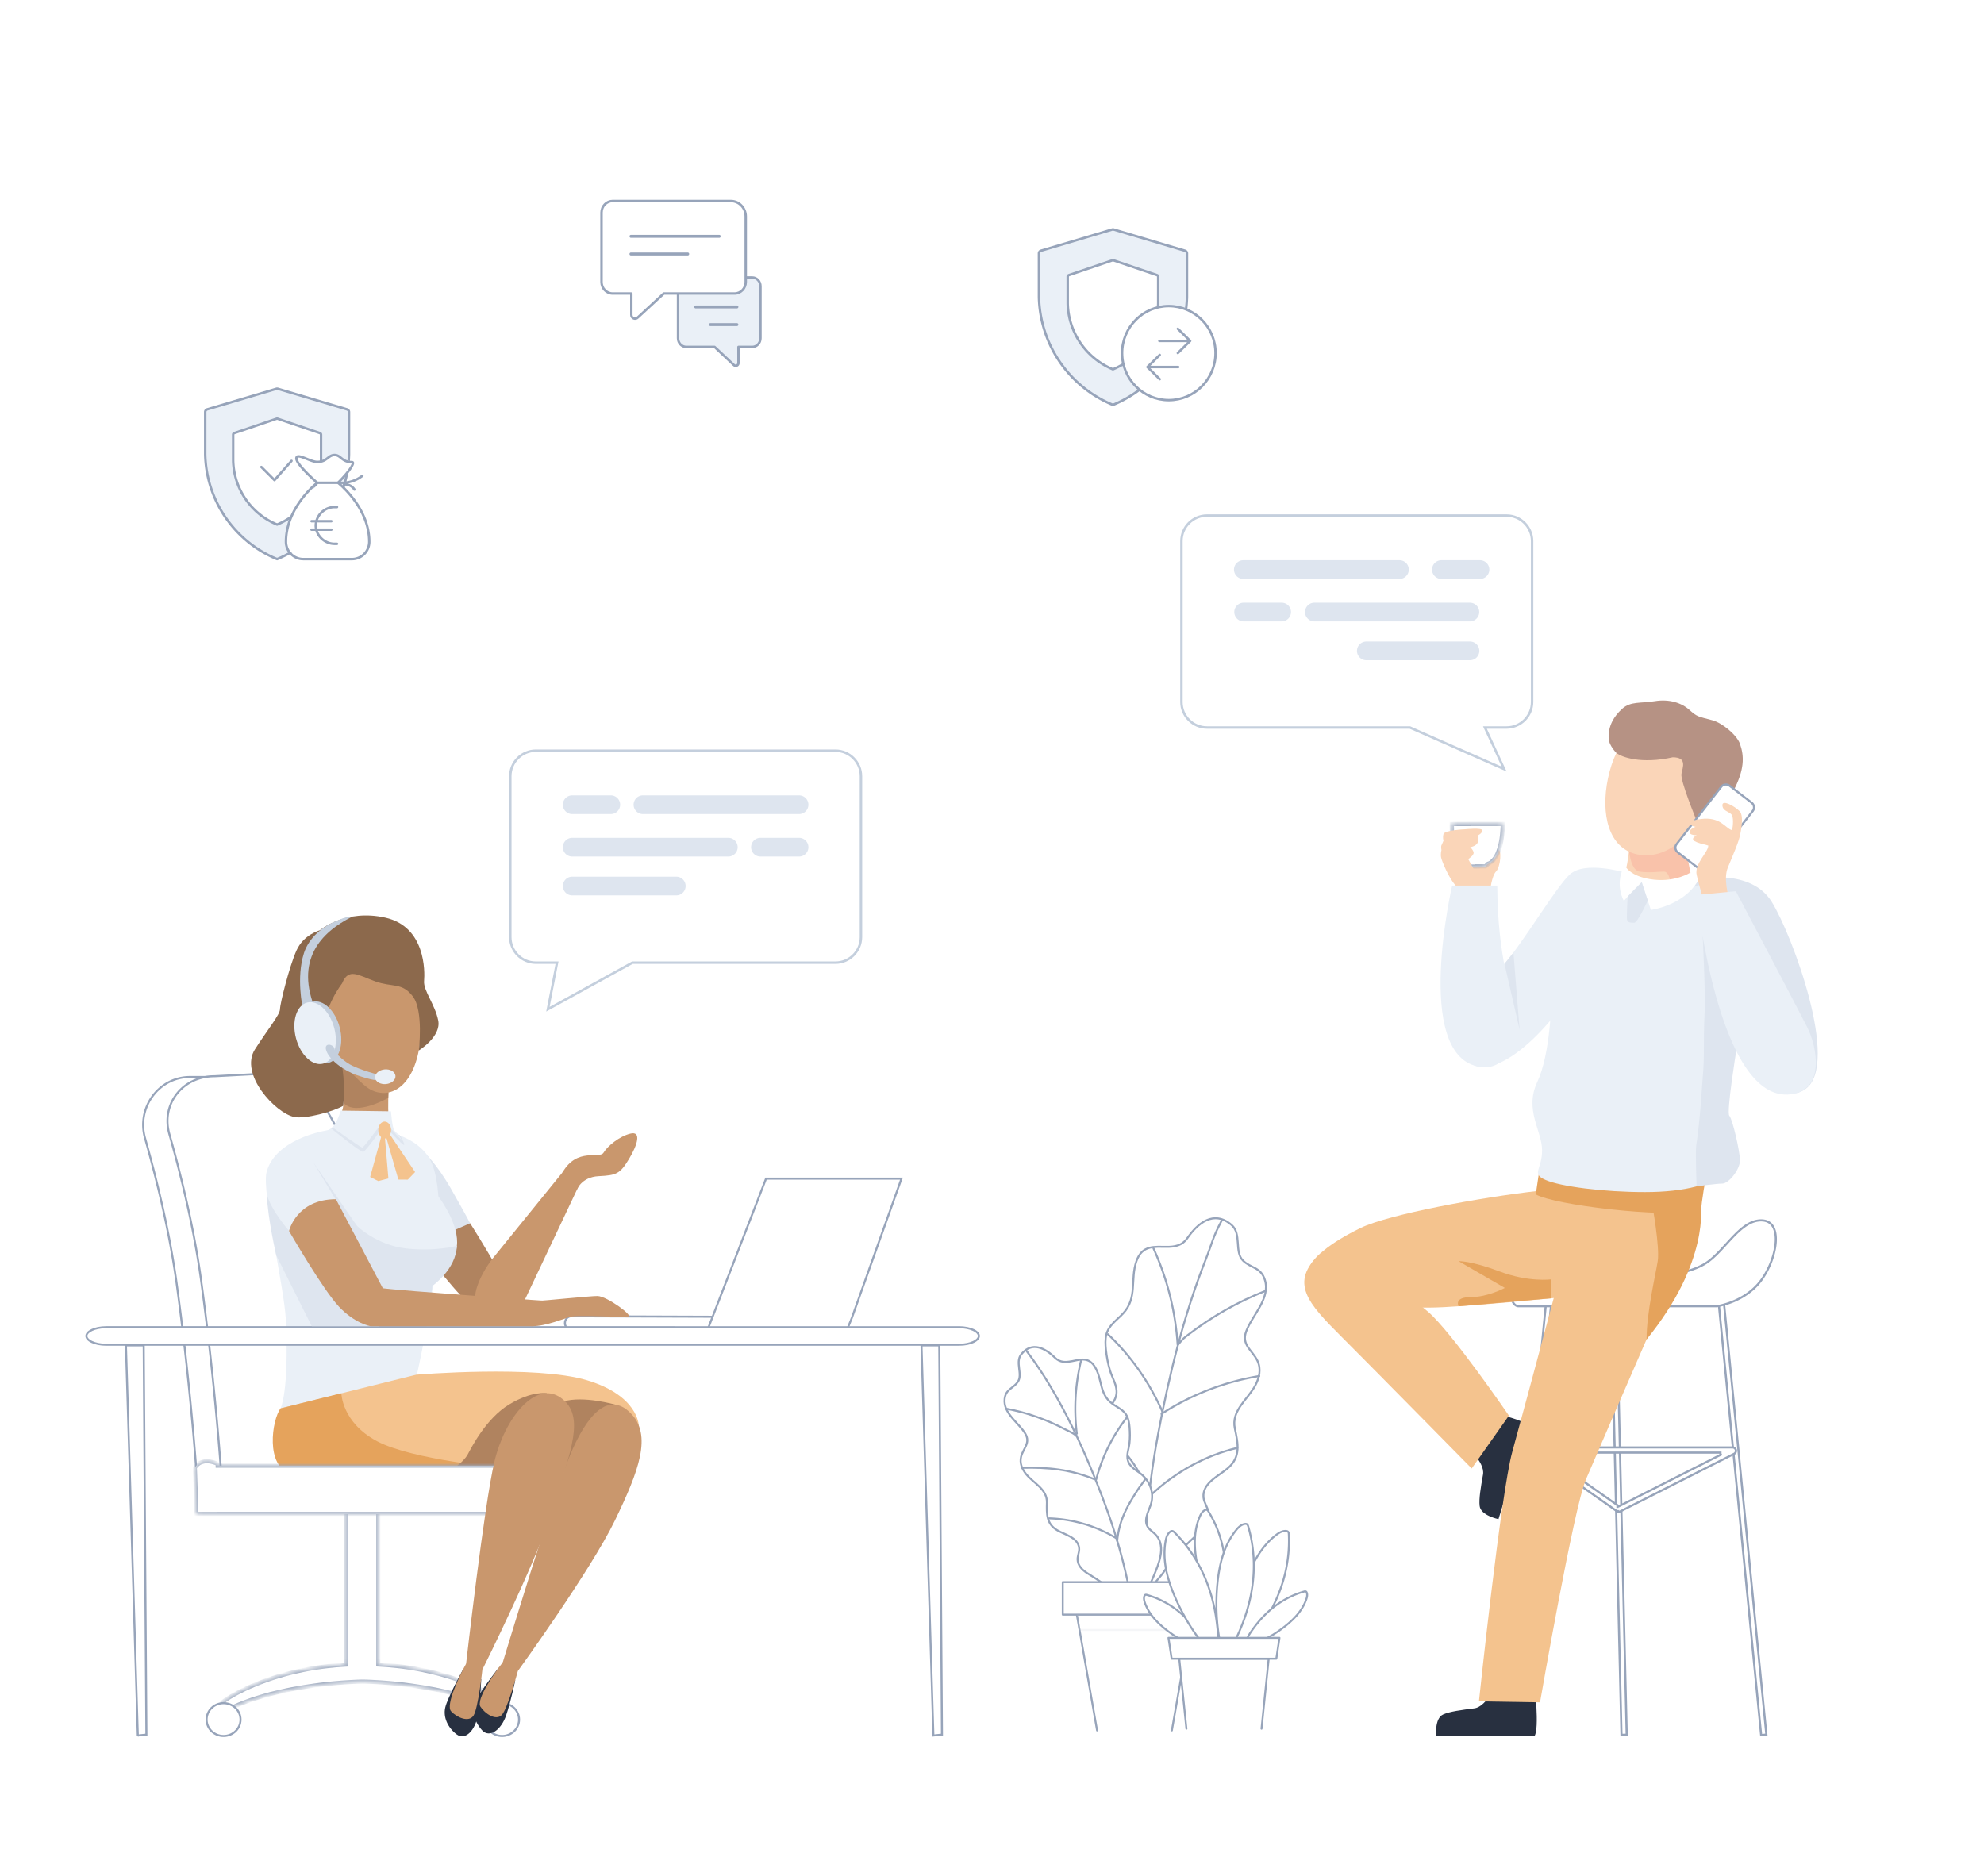 <svg xmlns="http://www.w3.org/2000/svg" fill="none" viewBox="0 0 405 383"><rect width="314" height="231" fill="#fff" rx="8" transform="matrix(-1 0 0 1 353 78)"/><path fill="#fff" d="M358 333H30v5h328z"/><g clip-path="url(#insurer-d__a)"><path fill="#B0835F" d="m92.731 247.727 3.239 1.99s13.108 20.489 9.755 20.794c-7.33.668-13.66-8.527-15.21-10.078-1.552-1.55 0-6.902 0-8.063 0-1.162 2.215-4.644 2.215-4.644l.001.001Z"/><path fill="#fff" stroke="#97A4BA" stroke-width=".414" d="M77.632 301.403H40.167l-.001-.023-.045-.629c-.04-.553-.1-1.366-.181-2.406a642.15 642.15 0 0 0-.746-8.717c-.672-7.29-1.704-17.194-3.14-27.65l-.182.026.183-.026c-1.472-10.718-4.168-21.58-6.447-29.622-1.773-6.261 2.824-12.496 9.184-12.496h12.825c3.03 0 5.882 1.466 7.684 3.959 3.407 4.713 8.571 13.657 11.267 27.264 2.128 10.737 3.9 23.373 5.14 33.327a790.378 790.378 0 0 1 1.817 15.929l.097.96.01.104Z"/><path fill="#fff" stroke="#97A4BA" stroke-width=".414" d="M43.759 219.706h.01l12.82-.674c3.029.001 5.878 1.466 7.68 3.958 3.406 4.715 8.57 13.658 11.266 27.265 2.128 10.737 3.9 23.373 5.14 33.327a790.378 790.378 0 0 1 1.817 15.93l.097.959.01.104H45.135l-.002-.023-.045-.629c-.04-.553-.1-1.365-.181-2.406a629.2 629.2 0 0 0-.746-8.717c-.672-7.29-1.704-17.194-3.139-27.649l-.187.025.187-.025c-1.472-10.719-4.168-21.581-6.447-29.623-1.77-6.244 2.808-11.822 9.184-11.822Z"/><path fill="#DEE5EF" d="M86.57 235.26s2.505 2.171 5.516 7.456c3.002 5.27 3.884 7.001 3.884 7.001l-7.013 3.074-2.387-17.531Z"/><path fill="#C9976D" d="M65.156 208.292c2.296 8.813 8.955 16.137 14.434 14.662 5.479-1.474 7.704-11.188 5.409-20.002-2.295-8.814-8.24-13.39-13.718-11.916-5.48 1.476-8.419 8.442-6.125 17.256Z"/><path fill="#EAF0F7" d="M57.274 287.51s1.78-3.408 1.07-18.154c-.307-6.388-4.884-26.024-3.954-29.948 2.484-10.484 26.934-12.584 33.053-3.266 6.118 9.318-2.784 46.447-2.784 46.447l-27.385 4.92v.001Z"/><path fill="#C9976D" d="M79.32 222.196s-.171 4.284 0 5.454c.612 4.147 2.134 4.093 2.134 4.093s4.462 7.912-2.542 6.322c-7.005-1.591-10.869-7.498-10.869-7.498s1.896-3.184 2.02-4.83c.2-2.625-.033-7.954-.033-7.954l9.29 4.413Z"/><path fill="#B0835F" d="M79.284 223.027s-2.042.531-4.15-.907c-2.11-1.44-5.866-5.867-5.866-5.867l-.221.601s1.294 1.896 1.081 8.262c2.41 2.879 9.119-.987 9.119-.987l.036-1.104.001.002Z"/><path fill="#fff" stroke="#97A4BA" stroke-width=".414" d="m145.086 271.599-.208-.001v.002l-28.281-.098c-.69-.003-1.277-.617-1.276-1.405 0-.788.588-1.397 1.279-1.394l28.49.097c.69.003 1.275.616 1.276 1.404-.002.789-.59 1.396-1.28 1.395Z"/><path fill="#fff" stroke="#97A4BA" stroke-width=".414" d="m144.451 271.429 11.921-30.821h27.647l-10.11 28.371-1.147 2.834-28.311-.384Z"/><path fill="#fff" stroke="#97A4BA" stroke-width=".414" d="M195.78 274.516H21.676c-1.15 0-2.18-.219-2.916-.565-.752-.354-1.125-.801-1.125-1.225 0-.424.373-.871 1.125-1.225.735-.346 1.766-.565 2.916-.565H195.78c1.15 0 2.181.219 2.916.565.752.354 1.125.801 1.125 1.225 0 .424-.373.871-1.125 1.225-.735.346-1.766.565-2.916.565ZM28.133 354.287l-2.428-79.645h3.63l.549 79.462-1.752.183Zm162.402 0-2.428-79.645h3.63l.549 79.462-1.751.183Z"/><path fill="#DEE5EF" d="M59.096 251.376s-3.925-4.407-4.661-7.754c.245 5.34 1.957 12.653 1.957 12.653l7.24 14.454h13.657l-18.194-19.353Zm9.38-6.569-4.584-7.642s14.855 21.984 16.704 23.568c1.85 1.582 7.674 1.765 7.674 1.765l-.251 1.764-9.973-1.365-9.57-18.089v-.001Z"/><path fill="#C9976D" d="m68.572 244.807 9.57 18.163c3.603.529 32.495 2.547 32.495 2.547l-1.883 5.212h-33.15s-3.168-.542-6.423-3.994c-3.253-3.45-10.182-15.44-10.182-15.44s1.507-6.488 9.572-6.488h.001Z"/><path fill="#C9976D" d="M109.229 268.813s-.259-3.25.693-3.25c.756 0 10.784-1.024 12.058-.994 1.945.045 7.399 4.078 6.27 4.214-1.13.135-10.475-.317-11.696 0s-5.124 1.946-7.799 1.946c-2.675 0 .474-1.916.474-1.916Z"/><path fill="#fff" stroke="#97A4BA" stroke-width=".414" d="M99.028 351.036c0-1.844 1.545-3.349 3.465-3.349s3.464 1.506 3.464 3.349c0 1.844-1.545 3.348-3.464 3.348s-3.465-1.504-3.465-3.348Z"/><mask id="insurer-d__b" fill="#fff"><path fill-rule="evenodd" d="M74.064 343.278s16.588.151 27.754 5.818c1.873 0 1.685-1.255 0-2.264v-.001s-9.01-6.259-24.604-7.029v-31.144h-6.647v31.162c-15.38.845-24.256 7.011-24.256 7.011v.001c-1.685 1.009-1.873 2.264 0 2.264 11.167-5.667 27.753-5.818 27.753-5.818Z" clip-rule="evenodd"/></mask><path fill="#fff" fill-rule="evenodd" d="M74.064 343.278s16.588.151 27.754 5.818c1.873 0 1.685-1.255 0-2.264v-.001s-9.01-6.259-24.604-7.029v-31.144h-6.647v31.162c-15.38.845-24.256 7.011-24.256 7.011v.001c-1.685 1.009-1.873 2.264 0 2.264 11.167-5.667 27.753-5.818 27.753-5.818Z" clip-rule="evenodd"/><path fill="#97A4BA" d="m101.818 349.096-.188.369.089.045h.099v-.414Zm-27.754-5.818.004-.414h-.004v.414Zm27.754 3.554h-.414v.234l.201.121.213-.355Zm0-.001h.414v-.217l-.178-.123-.236.34Zm-24.604-7.029h-.413v.394l.393.02.02-.414Zm0-31.144h.414v-.414h-.414v.414Zm-6.647 0v-.414h-.414v.414h.414Zm0 31.162.023.414.391-.022v-.392h-.414Zm-24.256 7.011-.236-.34-.178.123v.217h.414Zm0 .001.213.355.201-.121v-.234h-.414Zm0 2.264v.414h.1l.088-.045-.188-.369Zm55.694-.369c-5.645-2.865-12.637-4.327-18.196-5.075a94.67 94.67 0 0 0-6.954-.675 72.486 72.486 0 0 0-2.043-.095c-.24-.008-.424-.012-.55-.015l-.144-.002-.037-.001h-.012l-.005.414-.003.414h.045l.14.003a74.588 74.588 0 0 1 2.561.108c1.72.102 4.133.298 6.892.669 5.527.744 12.41 2.191 17.931 4.993l.375-.738Zm-.4-1.54c.394.236.685.477.875.696.196.225.254.391.259.481.003.054-.007.104-.109.166-.127.078-.379.152-.812.152v.828c.503 0 .93-.083 1.242-.272.337-.205.526-.531.506-.918-.019-.35-.206-.687-.461-.98-.261-.301-.626-.595-1.075-.864l-.425.711Zm-.201-.356v.001h.828v-.001h-.828Zm-24.21-6.615c7.745.382 13.851 2.127 18.017 3.774a41.77 41.77 0 0 1 4.756 2.213c.537.296.943.539 1.214.708.135.085.237.15.304.195l.074.049.018.012.004.003.001.001.236-.34c.236-.34.236-.341.235-.341l-.002-.001-.006-.004a3.001 3.001 0 0 0-.104-.071c-.073-.047-.18-.117-.322-.205a26.14 26.14 0 0 0-1.253-.731 42.81 42.81 0 0 0-4.85-2.258c-4.238-1.675-10.433-3.444-18.281-3.831l-.041.827Zm-.394-31.558v31.144h.828v-31.144H76.8Zm-6.233.414h6.647v-.828h-6.647v.828Zm.414 30.748v-31.162h-.828v31.162h.828Zm-24.67 7.011.236.34.001-.001.004-.003.017-.011c.016-.011.04-.028.074-.049a12.1 12.1 0 0 1 .299-.192c.267-.166.667-.407 1.196-.699a41.672 41.672 0 0 1 4.687-2.189c4.106-1.633 10.126-3.374 17.765-3.793l-.045-.827c-7.741.425-13.85 2.19-18.026 3.851a42.532 42.532 0 0 0-4.78 2.233c-.543.3-.957.548-1.235.722a12.304 12.304 0 0 0-.42.272l-.006.004-.002.001.235.341Zm.414.001v-.001h-.828v.001h.828Zm-.414 1.85c-.433 0-.685-.074-.812-.152-.102-.062-.112-.112-.11-.166.006-.09.064-.256.26-.481.19-.219.48-.46.875-.696l-.425-.711c-.449.269-.814.563-1.075.864-.255.293-.442.63-.46.98-.022.387.168.713.505.918.312.189.739.272 1.242.272v-.828Zm27.753-5.818c-.014 0-4.18.038-9.744.788-5.558.748-12.55 2.21-18.196 5.075l.375.738c5.521-2.802 12.405-4.249 17.932-4.993 5.52-.743 9.648-.78 9.633-.78v-.828Z" mask="url(#insurer-d__b)"/><path fill="#fff" stroke="#97A4BA" stroke-width=".414" d="M45.637 347.687c1.919 0 3.463 1.505 3.463 3.349 0 1.844-1.544 3.348-3.463 3.348-1.92 0-3.465-1.504-3.465-3.348 0-1.843 1.545-3.349 3.465-3.349Z"/><path fill="#EAF0F7" d="M89.33 244.026s4.037 5.142 3.985 9.603c-.052 4.461-5.045 8.868-5.045 8.868l-4.35-11.124 5.41-7.347Z"/><path fill="#DEE5EF" d="M93.267 254.321s-4.398 1.232-10.425.533c-6.026-.7-9.976-4.603-9.976-4.603l6.47 11.181s-.175 1.047 2.169 1.066c2.344.019 6.764 0 6.764 0s4.828-3.356 4.998-8.176v-.001Z"/><path fill="#F4C38E" d="M130.389 290.985s-.074-6.076-10.571-9.224c-10.496-3.149-34.833-1.131-34.833-1.131l-27.71 6.881 11.634 8 21.37 4.161 6.66-.692 6.085.433 17.424-1.173 9.941-7.255Z"/><path fill="#B0835F" d="M125.592 286.743s-6.558-1.887-10.653-.626c-4.095 1.259.628 14.747.628 14.747l10.025-14.121Z"/><path fill="#C9976D" d="M105.716 341.125s14.883-20.56 19.788-30.696c4.906-10.138 7.713-17.491 3.184-21.993-4.53-4.501-8.892.352-12.354 8.692-3.463 8.338-13.707 42.236-13.707 42.236l3.089 1.76v.001Z"/><path fill="#283040" d="M101.794 340.455s-3.985 5.06-4.772 6.982c-.787 1.923-.101 4.191 1.411 5.805 1.512 1.613 3.879-.104 4.889-3.068 1.011-2.964 1.855-7.172 1.855-7.172l-3.383-2.547Z"/><path fill="#C9976D" d="M105.715 341.125s-2.077 7.629-3.257 8.936c-1.179 1.306-3.453-.21-4.39-1.664-.935-1.454 2.966-7.04 4.558-9.034 1.594-1.993 3.089 1.761 3.089 1.761v.001Z"/><path fill="#E5A35C" d="M69.682 284.43s.087 5.996 7.338 9.807c7.25 3.812 25.676 5.436 25.676 5.436H77.214s-12.598 2.544-17.842 1.146c-5.245-1.397-3.882-10.98-2.097-13.308 2.586-.669 12.408-3.081 12.408-3.081h-.001Z"/><path fill="#B0835F" d="M111.629 284.412s-2.99-.555-7.713 2.307-7.715 8.844-8.45 10.209c-.735 1.365-2.735 2.744-2.735 2.744h9.348l9.55-15.26Z"/><mask id="insurer-d__c" fill="#fff"><path fill-rule="evenodd" d="m40.105 309.061-.326-9.47c1.575-2.368 4.642-.757 4.642-.757l.011.361h61.786c1.255 0 2.273.82 2.273 1.83v6.206c0 1.009-1.018 1.83-2.273 1.83v-.002H44.746v.002h-4.641Z" clip-rule="evenodd"/></mask><path fill="#fff" fill-rule="evenodd" d="m40.105 309.061-.326-9.47c1.575-2.368 4.642-.757 4.642-.757l.011.361h61.786c1.255 0 2.273.82 2.273 1.83v6.206c0 1.009-1.018 1.83-2.273 1.83v-.002H44.746v.002h-4.641Z" clip-rule="evenodd"/><path fill="#97A4BA" d="m39.78 299.591-.345-.229-.074.11.005.133.413-.014Zm.325 9.47-.414.014.014.399h.4v-.413Zm4.316-10.227.413-.014-.007-.241-.214-.112-.192.367Zm.011.361-.413.014.012.4h.401v-.414Zm61.786 9.866h-.414v.414h.414v-.414Zm0-.002h.414v-.414h-.414v.414Zm-61.472 0v-.414h-.427l.014.428.413-.014Zm0 .002v.413h.428l-.014-.427-.414.014Zm-5.38-9.456.325 9.47.828-.029-.326-9.469-.827.028Zm5.055-.771.192-.367-.002-.001-.002-.001-.01-.005-.03-.016-.112-.052a5.79 5.79 0 0 0-1.72-.479c-1.054-.117-2.399.089-3.302 1.449l.689.458c.67-1.009 1.647-1.181 2.52-1.084.44.048.84.165 1.13.272a4.836 4.836 0 0 1 .43.18l.02.01.004.002.193-.366Zm.425.348-.012-.362-.827.027.012.362.827-.027Zm-.414.427h61.786v-.828H44.432v.828Zm61.786 0c1.114 0 1.859.714 1.859 1.416h.828c0-1.318-1.292-2.244-2.687-2.244v.828Zm1.859 1.416v6.206h.828v-6.206h-.828Zm0 6.206c0 .701-.745 1.416-1.859 1.416v.828c1.395 0 2.687-.927 2.687-2.244h-.828Zm-1.445 1.83v-.002h-.828v.002h.828Zm-.414-.416H44.746v.828h61.472v-.828Zm-61.058.402v-.001l-.827.027v.001l.827-.027Zm-5.055.427h4.641v-.827h-4.641v.827Z" mask="url(#insurer-d__c)"/><path fill="#283040" d="M94.499 340.852s-3.135 5.679-3.608 7.712c-.474 2.032.561 4.15 2.306 5.48 1.746 1.331 3.81-.771 4.34-3.87.529-3.099.7-7.396.7-7.396l-3.738-1.927v.001Z"/><path fill="#C9976D" d="M98.47 340.834s-.846 7.884-1.804 9.377c-.958 1.492-3.44.39-4.592-.88-1.153-1.273 1.816-7.457 3.073-9.699 1.258-2.241 3.324 1.202 3.324 1.202Z"/><path fill="#C9976D" d="M98.471 340.834s11.442-22.851 14.684-33.696c3.242-10.845 6.487-18.152 1.311-21.808-5.177-3.656-11.43 4.193-13.53 13.016-2.102 8.823-5.789 41.285-5.789 41.285l3.324 1.203Z"/><path fill="#EAF0F7" d="M82.02 232.066s-1.127-.707-1.547-1.32c-.42-.612-.664-3.883-.664-3.883l-10.252-.14s-.472 1.599-1.12 2.671c-.647 1.072-1.603 1.366-1.603 1.366s6.852 9.958 13.937 9.591c7.086-.367 1.25-8.286 1.25-8.286l-.001.001Z"/><path fill="#DEE5EF" d="M77.517 229.803s-3.233 4.439-3.565 4.457c-.332.018-6.103-4.138-6.103-4.138l-.265.222s6.075 4.961 6.581 4.803c.508-.158 3.759-4.732 3.759-4.732l-.408-.612Zm2.177.47s2.041 2.263 2.2 2.351c.157.088-.555-1.038-.555-1.038l.354.261s1.155 1.993.734 1.871c-.42-.122-2.79-2.703-2.79-2.703l.057-.741v-.001Z"/><path fill="#8C694C" d="M69.82 200.761s-3.749 4.772-3.833 10.161c-.085 5.387 3.478.658 4.11 8.871.218 2.816.14 3.977-.034 5.944-2.077 1.222-7.78 2.731-9.975 2.293-3.847-.769-11.291-8.748-8.04-13.829 2.632-4.114 5.108-7.071 5.108-8.192 0-1.12 1.888-8.676 3.357-11.965 1.47-3.289 4.76-4.129 4.76-4.129s5.248-4.454 13.435-2.577c8.188 1.878 8.029 10.974 7.863 12.933-.166 1.96 2.228 4.759 2.886 8.048.658 3.289-3.966 6.128-3.966 6.128s1.005-8.087-1.21-11.026c-2.214-2.939-4.174-1.819-7.673-3.08-3.498-1.259-5.459-2.868-6.787.42h-.001Z"/><path fill="#C4CFDD" d="M68.675 188.016s1.968-.993 3.257-.907c-6.5 3.234-11.844 8.951-7.424 19.284-2.72.905-2.72-.662-2.72-.662s-1.36-6.134.258-11.168c.989-3.071 3.795-5.505 6.629-6.547Z"/><path fill="#C4CFDD" d="M67.073 216.978c-2.156.574-4.639-1.75-5.545-5.191-.908-3.442.103-6.698 2.26-7.273 2.156-.574 4.638 1.75 5.546 5.192.908 3.441-.105 6.697-2.26 7.271l-.001.001Z"/><path fill="#EAF0F7" d="M65.967 217.134c-2.156.574-4.64-1.75-5.547-5.192-.906-3.443.105-6.698 2.26-7.272 2.157-.576 4.64 1.749 5.548 5.191.907 3.443-.105 6.698-2.26 7.273Z"/><path fill="#F4C38E" d="m77.925 231.667-2.368 8.602 1.662.84 2.065-.537-.758-8.905h-.6Zm.601-.587 2.794 9.721 1.92.015 1.493-1.553-5.684-8.479-.523.296Z"/><path fill="#F4C38E" d="M79.835 230.691c0 .956-.587 1.733-1.309 1.733s-1.307-.777-1.307-1.733c0-.957.586-1.734 1.307-1.734s1.309.777 1.309 1.734Z"/><path fill="#C9976D" d="m114.841 239.312-14.402 17.756s-6.975 8.855-1.13 11.74c3.954 1.953 7.294-2.338 7.294-2.338l11.116-23.483s2.363-4.799 0-4.799c-2.364 0-2.879 1.123-2.879 1.123l.001.001Z"/><path fill="#C9976D" d="M117.718 242.988s.873-2.706 4.497-2.884c3.623-.178 4.348-.47 6.169-3.481 1.822-3.011 2.556-5.765.301-5.209-2.254.555-4.657 2.531-5.483 3.897-.827 1.368-5.371-1.155-8.361 4-.365.629 2.879 3.677 2.879 3.677h-.002Z"/><path fill="#C4CFDD" d="M66.562 214.321c.537 1.975 3.576 4.238 6.341 5.182 3.306 1.127 4.15 1.018 4.15 1.018s1.624-.384 1.345-.71c-.28-.326-3.34-.789-6.478-2.256-1.429-.668-3.532-2.441-3.62-3.396-.09-.956-2.18-1.468-1.739.162h.001Z"/><path fill="#EAF0F7" d="M80.727 219.614c.077.828-.789 1.587-1.935 1.693-1.145.107-2.137-.478-2.214-1.306-.077-.828.789-1.586 1.934-1.693 1.146-.107 2.137.478 2.214 1.306h.001Z"/></g><g clip-path="url(#insurer-d__d)"><path fill="#fff" stroke="#97A4BA" stroke-width=".434" d="m316.654 266.137-1.066-.103-8.65 88.064 1.066.104 8.65-88.065Zm43.92 87.961-8.651-88.064-1.066.103 8.651 88.065 1.066-.104Zm-28.506.03-2.12-89.276-1.071.025 2.12 89.277 1.071-.026Z"/><path fill="#fff" stroke="#97A4BA" stroke-width=".434" d="M353.989 296.777a.68.68 0 0 0 .358-.77.687.687 0 0 0-.673-.526h-39.997a.69.69 0 0 0-.66.479.678.678 0 0 0 .26.766l16.77 11.756h.001a.696.696 0 0 0 .715.052l.046-.024h.002l23.178-11.733Zm-2.789-.018.097.192-20.7 10.478-.116.059-.107-.075-.196-.138v.34h-.001v-.34l-14.751-10.34-.564-.395H351.2v.219Zm-40.722-30.106-.001.001h39.976l.047-.007.184-.031c.161-.029.397-.076.691-.146a16.394 16.394 0 0 0 2.333-.754c1.852-.756 4.115-2.078 5.79-4.341 1.685-2.274 2.834-5.338 2.988-7.842.077-1.253-.097-2.341-.552-3.117-.447-.764-1.175-1.246-2.269-1.288-2.225-.085-4.111 1.482-5.995 3.454-.424.444-.844.904-1.267 1.367l-.131.143c-.466.51-.935 1.021-1.41 1.508-.949.972-1.932 1.862-2.987 2.478-2.096 1.224-5.351 2.076-9.168 2.623-3.824.548-8.237.794-12.665.794-3.147 0-5.967-.287-8.36-.53-.976-.1-1.881-.192-2.709-.254-1.437-.109-2.632-.128-3.577.047-.939.174-1.604.535-2.018 1.168-.885 1.354-.984 2.555-.739 3.401.25.865.837 1.326 1.315 1.326h.524Z"/><path fill="#283040" d="M313.201 343.245s1.136 9.915 0 11.193c-2.271 0-20.026.011-20.026.011s-.381-3.649 1.408-4.455c1.363-.613 3.746-.922 6.368-1.252 2.606-.328 4.802-5.498 4.802-5.498h7.448v.001Zm-12.097-55.571s9.808 1.847 10.692 3.309l-5.91 19.135s-3.599-.716-3.84-2.663c-.183-1.482.228-3.851.687-6.453.458-2.587-3.832-6.213-3.832-6.213l2.203-7.116v.001Z"/><path fill="#F4C38E" d="M269.606 255.806c-6.579 6.037-2.608 10.232 4.311 17.15 6.918 6.919 26.502 26.818 26.502 26.818l7.601-10.792s-11.766-17.181-16.579-21.263c-4.813-4.083-9.82-6.301-9.82-6.301l-12.015-5.612Z"/><path fill="#F4C38E" d="M323.022 243.123s-3.569-.632-9.161 0c-11.488 1.301-30.341 4.743-36.139 7.562-8.622 4.193-13.339 8.91-9.67 12.578 3.669 3.67 17.47 3.67 23.76 3.67 6.289 0 27.253-2.135 27.253-2.135l3.957-21.676v.001Z"/><path fill="#E5A35C" d="M316.619 261.168s-4.542.626-10.482-1.608c-5.94-2.235-8.385-2.102-8.385-2.102l9.434 5.457s-3.494 1.884-6.988 1.884c-3.493 0-2.445 1.868-2.445 1.868l18.867-1.625v-3.874h-.001Z"/><path fill="#F4C38E" d="M323.023 243.123s-11.987 44.864-14.316 53.249c-2.329 8.386-6.807 50.944-6.807 50.944l12.47.199s6.894-39.72 9.358-45.472c8.416-19.646 19.33-44.478 19.33-44.478v-12.973l-20.035-1.468v-.001Z"/><path fill="#E5A35C" d="M337.229 245.688h1.166l8.764.268s1.949 11.5-11.039 27.477c0-5.528 1.809-13.06 2.275-15.974.466-2.915-1.166-11.77-1.166-11.77v-.001Z"/><path fill="#FAD5B8" d="M304.146 181.936s.367-3.152 1.249-4.034c.884-.884 1.304-4.643.254-4.643-1.049 0-2.294 2.392-3.979 2.392-1.686 0-4.404-2.718-4.404-2.718s-1.059-2.318-1.689 0c-.63 2.319-1.684 2.303 0 3.986 1.685 1.685 1.685 5.017 1.685 5.017h6.885-.001Z"/><path fill="#E5A35C" d="M348.286 240.023s-1.029 5.449-1.029 7.256c-8.276 1.333-29.766-1.26-33.761-3.448l.679-4.568 34.111.761v-.001Z"/><path fill="#DEE5EF" d="m344.87 181.975 2.029-2.547s10.487-2.22 14.768 4.674c4.28 6.893 13.843 32.992 6.994 38.128-6.848 5.137-12.988-11.848-15.412-19.116-2.427-7.267-8.379-21.139-8.379-21.139Z"/><path fill="#EAF0F7" d="M322.086 180.131s.255-2.438-1.121-1.945c-2.155.773-10.822 15.752-14.677 19.439-3.857 3.687-11.452 19.674-3.981 20.178 7.472.504 19.847-14.562 21.783-22.598.4-8.549-2.005-15.074-2.005-15.074h.001Z"/><path fill="#FAD5B8" d="M338.964 170.573h-6.209s-.108 4.852-1.271 8.561c1.271 6.47 2.662 9.514 5.443 9.514 2.78 0 7.214-5.803 7.214-7.611 0-1.808-.956-11.511-.956-11.511l-4.221 1.047Z"/><path fill="#F9C2AA" d="m343.404 168.456-10.9 4.595s.178 4.588 2.198 4.88c2.019.291 3.755 0 4.942 0 1.188 0 1.197 2.096 1.948 3.589.751 1.493 3.177-1.109 3.861-1.839-.772-2.6-2.049-11.479-2.049-11.479v.254Z"/><path fill="#EAF0F7" d="m342.678 181.936 9.27-2.812s6.302 27.332 4.234 31.611c-2.069 4.28-5.273 11.31-4.234 14.735 1.04 3.425 2.334 11.554 0 13.889-2.334 2.334-7.711 3.994-16.177 3.994s-17.219-1.141-20.264-2.473c-3.044-1.332-.719-2.053-.719-6.047 0-3.995-3.656-8.222-.992-13.93 2.663-5.708 3.044-15.982 3.044-23.211 0-7.229 2.667-18.192 3.638-19.163 2.884-2.878 11.293-.409 11.293-.409s-.141.586 4.955 2.076c2.591.758 4.388 3.973 5.951 1.74h.001Z"/><path fill="#FAD5B8" d="M328.248 158.869c-1.545 7.355.114 14.314 5.966 15.544 5.853 1.229 11.85-3.736 13.396-11.091 1.545-7.356-1.947-14.314-7.799-15.544-5.853-1.229-10.018 3.736-11.563 11.091Z"/><path fill="#B69284" d="M329.899 153.648c1.057.948 5.218 2.37 11.558.948 2.973 0 2.048 2.014 1.783 3.377-.263 1.363 2.723 8.653 3.778 11.265 2.312.593 4.479-3.333 6.791-7.713 2.311-4.381 2.273-7.088 1.388-9.646-.636-1.838-3.598-4.288-5.624-4.837-2.964-.803-3.081-.663-4.703-2.118-1.621-1.454-4.141-2.261-7.057-1.787-2.916.474-4.934-.002-6.651 1.539-1.718 1.541-2.905 3.527-2.782 6.111.066 1.377 1.519 2.861 1.519 2.861Z"/><path fill="#fff" stroke="#97A4BA" stroke-width=".434" d="m348.674 177.265 9.136-11.728c.397-.509.298-1.255-.236-1.666l-4.51-3.467c-.534-.411-1.289-.319-1.686.191l-9.136 11.728v.001c-.397.509-.298 1.255.235 1.664v.001l4.511 3.467h.001c.533.412 1.288.319 1.685-.191Z"/><path fill="#FAD5B8" d="M352.854 182.958s-1.081-3.587-.152-5.841c.931-2.254 2.481-5.84 2.481-6.711 0-.87-1.401-.659-2.17-1.178-1.368-.922-2.668-2.971-7.493-1.696-1.423.415-.019 1.242.601 1.242-1.973.841-1.39 1.744.219 1.744-1.828 1.027 0 1.491 2.378 2.091 0 1.387-2.885 3.704-2.368 6.01.517 2.305 1.501 5.556 1.501 5.556l5.004-1.217h-.001Z"/><path fill="#EAF0F7" d="M301.589 217.695c6.124 1.331 8.026-5.367 7.638-9.461-.589-6.232-3.505-12.356-3.587-27.449h-9.211s-7.89 34.073 5.16 36.91Z"/><path fill="#FAD5B8" d="M355.121 170.822s1.053-4.16 0-5.214c-1.054-1.053-3.523-2.419-3.523-1.258 0 1.162 1.229 1.288 1.781 1.839.55.551.4 2.194.215 3.296-.185 1.101 0 1.819 0 1.819l1.527-.482Z"/><path fill="#DEE5EF" d="m350.495 192.849-2.916-1.599s.578 11.344.395 15.275c-.32 6.881.025 8.892-.395 13.438-.133 1.443-.474 8.376-1.331 13.935-.178 1.157.079 8.286.079 8.286s4.01-.565 5.27-.565c1.259 0 3.584-2.833 3.584-4.721s-1.54-8.5-2.169-9.128c-.628-.628 1.407-13.224 1.407-13.224l.762-6.011-4.687-15.685.001-.001Z"/><path fill="#EAF0F7" d="M365.617 223.388c6.964-.935 5.325-9.635 3.328-13.621-1.999-3.986-14.601-27.831-14.601-27.831l-8.015.767s4.448 42.678 19.287 40.685h.001Z"/><mask id="insurer-d__e" fill="#fff"><path fill-rule="evenodd" d="m303.209 176.878.56-.541s2.828-.479 3.009-8.146h-6.855v.012h-3.127l-.428.017c-.091 8.091 2.939 8.34 2.939 8.34l.41.359h1.858l.001-.041h1.633Z" clip-rule="evenodd"/></mask><path fill="#fff" fill-rule="evenodd" d="m303.209 176.878.56-.541s2.828-.479 3.009-8.146h-6.855v.012h-3.127l-.428.017c-.091 8.091 2.939 8.34 2.939 8.34l.41.359h1.858l.001-.041h1.633Z" clip-rule="evenodd"/><path fill="#97A4BA" d="m303.769 176.337-.302-.312.097-.094.132-.022.073.428Zm-.56.541.302.312-.126.122h-.176v-.434Zm3.569-8.687v-.434h.445l-.01.445-.435-.011Zm-6.855 0-.434-.004.005-.43h.429v.434Zm0 .012.435.005-.005.429h-.43v-.434Zm-3.127 0-.018-.434h.018v.434Zm-.428.017-.435-.004.005-.413.412-.016.018.433Zm2.939 8.34.035-.433.143.011.108.095-.286.327Zm.41.359v.434h-.163l-.123-.107.286-.327Zm1.858 0 .435.005-.005.429h-.43v-.434Zm.001-.041-.434-.005.004-.429h.43v.434Zm2.495-.229-.56.541-.604-.624.56-.541.604.624Zm3.142-8.447c-.092 3.879-.854 6.008-1.648 7.18-.398.589-.802.932-1.124 1.13-.161.099-.299.16-.403.198a1.224 1.224 0 0 1-.186.053l-.006.001-.002.001h-.002l-.073-.428-.074-.428h-.003l-.003.001-.003.001.005-.002a.547.547 0 0 0 .052-.016c.051-.019.135-.055.243-.121.214-.131.528-.387.86-.876.666-.984 1.409-2.928 1.498-6.715l.869.021Zm-7.29-.445h6.855v.869h-6.855v-.869Zm-.434.441v-.011l.869.009v.012l-.869-.01Zm-2.693-.429h3.127v.868h-3.127v-.868Zm-.446.018.428-.018.036.868-.429.017-.035-.867Zm2.957 8.773-.037.432h-.004l-.006-.001-.016-.001-.045-.007a2.107 2.107 0 0 1-.568-.205c-.345-.183-.773-.514-1.185-1.106-.818-1.178-1.559-3.367-1.513-7.456l.869.009c-.045 4.001.684 5.982 1.358 6.951.334.481.658.718.878.834.111.059.199.089.253.104l.055.013.006.001-.003-.001h-.006l-.036.433Zm.124.686-.41-.36.572-.653.41.359-.572.654Zm2.144.107h-1.858v-.868h1.858v.868Zm.435-.47v.041l-.869-.01.001-.041.868.01Zm1.199.429h-1.633v-.868h1.633v.868Z" mask="url(#insurer-d__e)"/><path fill="#DEE5EF" d="m307.111 196.755 3.086 13.431-1.254-15.729-1.832 2.298Z"/><path fill="#fff" d="M345.074 178.12s-2.97 1.939-7.441 1.455c-4.471-.485-5.633-2.441-5.633-2.441l-.944.797s-1.185 2.853.429 5.991c1.341-1.64 3.651-3.826 3.651-3.826L337 185.76s6.696-.873 9.626-5.989c-.684-.756-1.552-1.651-1.552-1.651Z"/><path fill="#DEE5EF" d="M336.365 183.835s-2.086 4.571-2.757 4.533c-.671-.037-1.416.075-1.491-.708-.075-.782.136-4.628.136-4.628l2.882-2.936 1.23 3.739Z"/><path fill="#FAD5B8" d="M299.019 169.296s-4.133.17-4.352.964c-.219.795 0 1.341 0 1.341s-.269.677-.418.96c-.149.282 0 .978 0 .978s-.232.814-.066 1.549c.165.736 1.586 4.25 2.987 5.697 1.848-1.185 3.934-2.875 3.934-2.875l-1.391-2.534s1.242-.794 1.093-1.391c-.149-.596-.695-1.043-.695-1.043s1.335-.193 1.561-1.04c.228-.848-.098-1.295-.098-1.295s1.021-.473 1.021-1.081-3.576-.23-3.576-.23Z"/></g><g filter="url(#insurer-d__f)"><path fill="#fff" d="M246.375 103h61.171c2.999 0 5.454 2.455 5.454 5.454v32.86c0 3-2.455 5.454-5.454 5.454h-4.033l4.033 8.732-19.786-8.732h-41.385c-3 0-5.455-2.454-5.455-5.454v-32.86c0-3 2.455-5.454 5.455-5.454Z"/><path stroke="#C4CFDD" stroke-width=".5" d="m303.286 146.873-.164-.355h4.424c2.861 0 5.204-2.342 5.204-5.204v-32.86c0-2.861-2.343-5.204-5.204-5.204h-61.171c-2.862 0-5.205 2.342-5.205 5.204v32.86c0 2.862 2.343 5.204 5.205 5.204h41.438l.048.022 19.18 8.464-3.755-8.131Z"/></g><path fill="#DEE5EF" d="M300.112 123.037h-31.864a1.91 1.91 0 0 0 0 3.818h31.864a1.91 1.91 0 0 0 0-3.818Zm-38.427 0h-7.877a1.91 1.91 0 0 0 0 3.818h7.877a1.91 1.91 0 0 0 0-3.818Zm-7.877-4.853h31.864a1.91 1.91 0 0 0 1.909-1.909v-.001a1.91 1.91 0 0 0-1.909-1.909h-31.864a1.91 1.91 0 0 0-1.909 1.909v.001a1.91 1.91 0 0 0 1.909 1.909Zm40.427 0h7.877a1.91 1.91 0 0 0 1.909-1.909v-.001a1.91 1.91 0 0 0-1.909-1.909h-7.877a1.91 1.91 0 0 0-1.909 1.909v.001a1.91 1.91 0 0 0 1.909 1.909Zm5.877 12.78h-21.243a1.91 1.91 0 0 0 0 3.819h21.243a1.91 1.91 0 0 0 0-3.819Z"/><g filter="url(#insurer-d__g)"><circle cx="31.67" cy="31.67" r="31.67" fill="#fff" transform="matrix(-1 0 0 1 89.177 65.273)"/></g><g clip-path="url(#insurer-d__h)"><path fill="#EAF0F7" fill-rule="evenodd" stroke="#97A4BA" stroke-linecap="round" stroke-linejoin="round" stroke-width=".5" d="m42.327 83.555 14.113-4.197a.576.576 0 0 1 .253 0l14.113 4.197c.257.06.439.29.438.553v8.617a23.696 23.696 0 0 1-14.68 21.414A23.692 23.692 0 0 1 41.89 92.725v-8.617a.564.564 0 0 1 .437-.553Z" clip-rule="evenodd"/><path fill="#fff" fill-rule="evenodd" stroke="#97A4BA" stroke-linecap="round" stroke-linejoin="round" stroke-width=".5" d="m47.863 88.395 8.626-2.932a.351.351 0 0 1 .155 0l8.625 2.932a.345.345 0 0 1 .268.337V94a14.483 14.483 0 0 1-8.972 13.088A14.48 14.48 0 0 1 47.595 94v-5.268c0-.16.11-.3.268-.337Z" clip-rule="evenodd"/><path stroke="#97A4BA" stroke-linecap="round" stroke-linejoin="round" stroke-width=".5" d="m53.35 95.331 2.682 2.681 3.474-3.927"/><path fill="#fff" fill-rule="evenodd" d="m64.92 98.95-4.444-5.2 4.443.635 3.506-1.43 3.974 1.59-3.505 3.814s7.48 8.109 5.89 14.468c-.07 2.157-12.16.926-12.16.926s-3.74.267-3.994-2.736c-.607-7.183 6.29-12.067 6.29-12.067Z" clip-rule="evenodd"/><path stroke="#97A4BA" stroke-linecap="round" stroke-linejoin="round" stroke-width=".5" d="M69.002 98.552s6.377 4.96 6.377 12.045a3.543 3.543 0 0 1-3.543 3.542h-9.92a3.542 3.542 0 0 1-3.542-3.542c0-7.085 6.376-12.045 6.376-12.045s-4.25-3.685-4.25-4.96 2.834.708 4.25.708c2.02 0 2.232-1.416 3.544-1.416 1.31 0 1.451 1.451 3.542 1.451.78 0-.708 2.126-2.834 4.217Z" clip-rule="evenodd"/><path fill="#97A4BA" d="M70.21 98.633a.25.25 0 0 0 .04.498l-.04-.498Zm1.935 1.446a.25.25 0 0 0 .422-.268l-.422.268Zm-7.394-1.777a.25.25 0 0 0 0 .5v-.5Zm4.605.25.016-.25h-.016v.25Zm4.76-1.221a.25.25 0 1 0-.307-.395l.306.395Zm-3.866 1.8a2.05 2.05 0 0 1 1.895.948l.422-.268a2.55 2.55 0 0 0-2.356-1.178l.04.498Zm-5.499-.33h4.605v-.5h-4.605v.5Zm4.59 0a7.058 7.058 0 0 0 4.774-1.47l-.306-.395a6.558 6.558 0 0 1-4.437 1.366l-.031.499Zm-.548 4.961a.25.25 0 0 0 0-.5v.5Zm-.491-.25v-.25H68.3l.002.25Zm-3.842 3.754-.25-.008v.008h.25Zm4.333 4.004a.25.25 0 0 0 0-.5v.5Zm-5.198-3.388a.25.25 0 0 0 0 .5v-.5Zm4.043.5a.25.25 0 0 0 0-.5v.5Zm-4.043-2.232a.25.25 0 0 0 0 .5v-.5Zm4.043.5a.25.25 0 0 0 0-.5v.5Zm1.154-3.388h-.49v.5h.49v-.5Zm-.492 0a4.121 4.121 0 0 0-4.09 3.996l.5.015a3.62 3.62 0 0 1 3.594-3.511l-.004-.5Zm-4.09 4.004c0 2.195 1.911 4.004 4.092 4.004v-.5c-1.92 0-3.592-1.599-3.592-3.504h-.5Zm4.092 4.004h.49v-.5h-.49v.5Zm-4.707-2.888h4.043v-.5h-4.043v.5Zm0-1.732h4.043v-.5h-4.043v.5Z"/></g><g filter="url(#insurer-d__i)"><circle cx="138.839" cy="57.079" r="31.67" fill="#fff"/></g><path fill="#EAF0F7" fill-rule="evenodd" stroke="#97A4BA" stroke-linecap="round" stroke-linejoin="round" stroke-miterlimit="10" stroke-width=".5" d="M153.551 56.65h-12.897c-1.238 0-2.243 1.058-2.243 2.362v10.037c0 .978.754 1.77 1.682 1.77h5.778l3.913 3.674c.35.382.963.12.963-.41V70.82h2.804c.93 0 1.682-.793 1.682-1.771V58.42c0-.977-.752-1.77-1.682-1.77Z" clip-rule="evenodd"/><path stroke="#97A4BA" stroke-linecap="round" stroke-linejoin="round" stroke-miterlimit="10" stroke-width=".601" d="M150.427 62.658h-8.411m8.411 3.605h-5.407"/><path fill="#fff" fill-rule="evenodd" stroke="#97A4BA" stroke-linecap="round" stroke-linejoin="round" stroke-miterlimit="10" stroke-width=".5" d="m125.073 41.028 24.112.002c1.681 0 3.044 1.41 3.044 3.148v13.383c0 1.304-1.023 2.361-2.283 2.361h-14.45l-5.31 4.897c-.476.508-1.308.16-1.308-.547v-4.35h-3.805c-1.261 0-2.283-1.059-2.283-2.362V43.39c0-1.304 1.022-2.362 2.283-2.362Z" clip-rule="evenodd"/><path stroke="#97A4BA" stroke-linecap="round" stroke-linejoin="round" stroke-miterlimit="10" stroke-width=".601" d="M128.798 48.24h18.024m-18.024 3.604h11.587"/><g filter="url(#insurer-d__j)"><circle cx="31.67" cy="31.67" r="31.67" fill="#fff" transform="matrix(-1 0 0 1 260.402 31.812)"/></g><g clip-path="url(#insurer-d__k)"><path fill="#EAF0F7" fill-rule="evenodd" stroke="#97A4BA" stroke-linecap="round" stroke-linejoin="round" stroke-width=".5" d="m212.533 51.168 14.527-4.32a.57.57 0 0 1 .261 0l14.528 4.32a.584.584 0 0 1 .451.568v8.87a24.393 24.393 0 0 1-15.113 22.045 24.39 24.39 0 0 1-15.105-22.044v-8.87a.582.582 0 0 1 .451-.57Z" clip-rule="evenodd"/><path fill="#fff" fill-rule="evenodd" stroke="#97A4BA" stroke-linecap="round" stroke-linejoin="round" stroke-width=".5" d="m218.231 56.149 8.88-3.018a.36.36 0 0 1 .16 0l8.879 3.018a.353.353 0 0 1 .275.347v5.422a14.91 14.91 0 0 1-9.236 13.474 14.905 14.905 0 0 1-9.233-13.473v-5.423a.355.355 0 0 1 .275-.347Z" clip-rule="evenodd"/><path fill="#fff" fill-rule="evenodd" d="M238.591 62.48c5.269 0 9.539 4.298 9.539 9.599s-4.27 9.6-9.539 9.6c-5.268 0-9.538-4.299-9.538-9.6 0-5.301 4.27-9.599 9.538-9.599Z" clip-rule="evenodd"/><path stroke="#97A4BA" stroke-linecap="round" stroke-linejoin="round" stroke-width=".5" d="M234.667 74.926h5.851m-6.286 0 2.508 2.478m-2.508-2.478 2.508-2.47m5.775-2.862h-5.851m6.286 0-2.516 2.471m2.516-2.471-2.516-2.478"/><path stroke="#97A4BA" stroke-linecap="round" stroke-linejoin="round" stroke-width=".5" d="M238.591 62.48c5.269 0 9.539 4.298 9.539 9.599s-4.27 9.6-9.539 9.6c-5.268 0-9.538-4.299-9.538-9.6 0-5.301 4.27-9.599 9.538-9.599Z" clip-rule="evenodd"/></g><g filter="url(#insurer-d__l)"><path fill="#fff" d="M170.545 151h-61.171c-2.999 0-5.454 2.455-5.454 5.454v32.86c0 3 2.455 5.454 5.454 5.454h4.033L111.5 204.5l17.66-9.732h41.385c3 0 5.455-2.454 5.455-5.454v-32.86c0-3-2.455-5.454-5.455-5.454Z"/><path stroke="#C4CFDD" stroke-width=".5" d="m113.652 194.816.059-.298h-4.337c-2.861 0-5.204-2.342-5.204-5.204v-32.86c0-2.861 2.343-5.204 5.204-5.204h61.171c2.862 0 5.205 2.342 5.205 5.204v32.86c0 2.862-2.343 5.204-5.205 5.204h-41.449l-.057.031-17.191 9.474 1.804-9.207Z"/></g><path fill="#DEE5EF" d="M116.808 171.037h31.864a1.91 1.91 0 0 1 1.909 1.909v.001a1.91 1.91 0 0 1-1.909 1.908h-31.864a1.91 1.91 0 0 1-1.909-1.908v-.001a1.91 1.91 0 0 1 1.909-1.909Zm38.427 0h7.877a1.91 1.91 0 0 1 1.909 1.909v.001a1.91 1.91 0 0 1-1.909 1.908h-7.877a1.91 1.91 0 0 1-1.909-1.908v-.001a1.91 1.91 0 0 1 1.909-1.909Zm7.877-4.853h-31.864a1.91 1.91 0 0 1-1.909-1.909v-.001a1.91 1.91 0 0 1 1.909-1.909h31.864a1.91 1.91 0 0 1 1.909 1.909v.001a1.91 1.91 0 0 1-1.909 1.909Zm-38.427 0h-7.877a1.91 1.91 0 0 1-1.909-1.909v-.001a1.91 1.91 0 0 1 1.909-1.909h7.877a1.91 1.91 0 0 1 1.909 1.909v.001a1.91 1.91 0 0 1-1.909 1.909Zm-7.877 12.78h21.243a1.91 1.91 0 0 1 1.909 1.909v.001a1.91 1.91 0 0 1-1.909 1.909h-21.243a1.91 1.91 0 0 1-1.909-1.909v-.001a1.91 1.91 0 0 1 1.909-1.909Z"/><g clip-path="url(#insurer-d__m)"><path fill="#fff" d="M238.153 254.539c1.583-.008 3.126-.216 4.214-1.775 2.134-3.062 5.388-5.82 9.034-2.702 2.103 1.799.52 5.492 2.334 7.275 1.599 1.575 3.638 1.311 4.462 3.926 1.207 3.837-2.591 7.203-3.814 10.529-1.023 2.79 1.279 3.845 2.311 6.02.799 1.671.383 3.47-.48 5.069-1.535 2.822-4.925 5.093-4.141 8.746.655 3.054 1.263 5.773-1.416 8.083-1.838 1.583-5.244 3.03-4.988 5.964.096 1.04.807 1.927 1.007 2.942.312 1.623-.736 3.198-1.951 4.31-2.758 2.526-5.188 4.916-7.251 8.098-.888 1.36-4.421 4.43-3.006 6.292-2.567-3.381-5.285-6.659-7.619-10.209-1.919-2.918-4.813-7.195-2.847-10.793.616-1.119 1.751-1.951 2.063-3.19.568-2.239-1.623-4.309-2.438-6.212-1.279-2.99-.344-6.452 1.91-8.699 1.064-1.063 2.223-2.23 2.375-3.725.168-1.639-.847-3.158-1.311-4.669-.424-1.391-.696-2.87-.848-4.318-.112-1.023-.152-2.062.088-3.062.456-1.894 2.159-2.95 3.414-4.301 2.998-3.206 1.423-6.971 2.734-10.697 1.176-3.342 3.734-2.894 6.172-2.91l-.008.008Z"/><path fill="#fff" d="M234.14 331.122c-1.112-12.816-.088-25.727 2.262-38.343 2.247-12.041 5.197-24.113 9.674-35.53 1.479-3.773 1.407-4.469 3.294-8.051"/><path stroke="#97A4BA" stroke-linecap="round" stroke-linejoin="round" stroke-width=".4" d="M234.14 331.122c-1.112-12.816-.088-25.727 2.262-38.343 2.247-12.041 5.197-24.113 9.674-35.53 1.479-3.773 1.407-4.469 3.294-8.051"/><path fill="#fff" d="M258.164 263.589c-5.475 2.158-10.692 5.123-15.484 8.787-1.219.931-1.095.811-2.105 2.006"/><path stroke="#97A4BA" stroke-linecap="round" stroke-linejoin="round" stroke-width=".4" d="M258.164 263.589c-5.475 2.158-10.692 5.123-15.484 8.787-1.219.931-1.095.811-2.105 2.006"/><path fill="#fff" d="M237.099 288.637a52.452 52.452 0 0 1 19.947-7.731Z"/><path stroke="#97A4BA" stroke-linecap="round" stroke-linejoin="round" stroke-width=".4" d="M237.099 288.637a52.452 52.452 0 0 1 19.947-7.731"/><path fill="#fff" d="M234.979 305.163c5.012-4.72 11.115-8.049 17.589-9.594Z"/><path stroke="#97A4BA" stroke-linecap="round" stroke-linejoin="round" stroke-width=".4" d="M234.979 305.163c5.012-4.72 11.115-8.049 17.589-9.594"/><path fill="#fff" d="M240.392 274.486a56.345 56.345 0 0 0-4.933-19.651Z"/><path stroke="#97A4BA" stroke-linecap="round" stroke-linejoin="round" stroke-width=".4" d="M240.392 274.486a56.345 56.345 0 0 0-4.933-19.651"/><path fill="#fff" d="M237.377 288.373c-2.658-6.075-6.493-11.556-11.192-15.99Z"/><path stroke="#97A4BA" stroke-linecap="round" stroke-linejoin="round" stroke-width=".4" d="M237.377 288.373c-2.658-6.075-6.493-11.556-11.192-15.99"/><path fill="#fff" d="M234.339 305.634a18.603 18.603 0 0 0-2.039-5.396c-1.111-1.951-2.566-3.686-4.045-5.373a153.387 153.387 0 0 0-3.254-3.597"/><path stroke="#97A4BA" stroke-linecap="round" stroke-linejoin="round" stroke-width=".4" d="M234.339 305.634a18.603 18.603 0 0 0-2.039-5.396c-1.111-1.951-2.566-3.686-4.045-5.373a153.387 153.387 0 0 0-3.254-3.597"/><path stroke="#97A4BA" stroke-linecap="round" stroke-linejoin="round" stroke-width=".4" d="M238.153 254.539c1.583-.008 3.126-.216 4.214-1.775 2.134-3.062 5.388-5.82 9.034-2.702 2.103 1.799.52 5.492 2.334 7.275 1.599 1.575 3.638 1.311 4.462 3.926 1.207 3.837-2.591 7.203-3.814 10.529-1.023 2.79 1.279 3.845 2.311 6.02.799 1.671.383 3.47-.48 5.069-1.535 2.822-4.925 5.093-4.141 8.746.655 3.054 1.263 5.773-1.416 8.083-1.838 1.583-5.244 3.03-4.988 5.964.096 1.04.807 1.927 1.007 2.942.312 1.623-.736 3.198-1.951 4.31-2.758 2.526-5.188 4.916-7.251 8.098-.888 1.36-4.421 4.43-3.006 6.292-2.567-3.381-5.285-6.659-7.619-10.209-1.919-2.918-4.813-7.195-2.847-10.793.616-1.119 1.751-1.951 2.063-3.19.568-2.239-1.623-4.309-2.438-6.212-1.279-2.99-.344-6.452 1.91-8.699 1.064-1.063 2.223-2.23 2.375-3.725.168-1.639-.847-3.158-1.311-4.669-.424-1.391-.696-2.87-.848-4.318-.112-1.023-.152-2.062.088-3.062.456-1.894 2.159-2.95 3.414-4.301 2.998-3.206 1.423-6.971 2.734-10.697 1.176-3.342 3.734-2.894 6.172-2.91l-.008.008Z"/><path fill="#fff" d="M218.687 277.892c-1.152.216-2.295.28-3.302-.704-1.967-1.927-4.709-3.47-6.924-.703-1.279 1.599.376 4.061-.688 5.604-.943 1.367-2.454 1.455-2.694 3.47-.344 2.95 2.878 4.869 4.214 7.107 1.127 1.879-.4 2.966-.848 4.685-.344 1.327.2 2.567 1.047 3.614 1.503 1.831 4.278 3.014 4.214 5.772-.056 2.303-.12 4.358 2.142 5.669 1.551.895 4.222 1.471 4.438 3.629.079.768-.32 1.503-.32 2.279 0 1.215.975 2.215 2.006 2.854 2.351 1.447 4.438 2.846 6.38 4.869.832.863 3.822 2.598 3.046 4.141 1.4-2.806 2.919-5.564 4.118-8.466.991-2.383 2.502-5.892.575-8.227-.599-.728-1.543-1.175-1.934-2.031-.72-1.543.583-3.35.911-4.845.512-2.342-.64-4.733-2.582-6.044-.92-.623-1.919-1.311-2.239-2.374-.352-1.16.184-2.415.312-3.566.12-1.071.104-2.175.024-3.246-.064-.751-.176-1.519-.488-2.206-.591-1.312-1.974-1.839-3.07-2.647-2.614-1.911-1.991-4.861-3.454-7.379-1.311-2.263-3.102-1.583-4.876-1.247l-.008-.008Z"/><path fill="#fff" d="M231.781 333.144c-.894-9.182-3.241-18.147-6.461-26.723-3.07-8.18-6.617-16.298-11.103-23.732a78.28 78.28 0 0 0-4.821-7.108"/><path stroke="#97A4BA" stroke-linecap="round" stroke-linejoin="round" stroke-width=".4" d="M231.781 333.144c-.894-9.182-3.241-18.147-6.461-26.723-3.07-8.18-6.617-16.298-11.103-23.732a78.28 78.28 0 0 0-4.821-7.108"/><path fill="#fff" d="M205.398 287.573c4.141.767 8.2 2.185 12.042 4.22.974.52 1.491.627 2.349 1.377"/><path stroke="#97A4BA" stroke-linecap="round" stroke-linejoin="round" stroke-width=".4" d="M205.398 287.573c4.141.767 8.2 2.185 12.042 4.22.974.52 1.491.627 2.349 1.377"/><path fill="#fff" d="M223.387 301.964c-4.909-1.998-9.466-2.462-14.767-2.326Z"/><path stroke="#97A4BA" stroke-linecap="round" stroke-linejoin="round" stroke-width=".4" d="M223.387 301.964c-4.909-1.998-9.466-2.462-14.767-2.326"/><path fill="#fff" d="M227.784 313.956a28.074 28.074 0 0 0-13.592-3.997Z"/><path stroke="#97A4BA" stroke-linecap="round" stroke-linejoin="round" stroke-width=".4" d="M227.784 313.956a28.074 28.074 0 0 0-13.592-3.997"/><path fill="#fff" d="M219.812 292.666a41.619 41.619 0 0 1 .872-14.942Z"/><path stroke="#97A4BA" stroke-linecap="round" stroke-linejoin="round" stroke-width=".4" d="M219.812 292.666a41.619 41.619 0 0 1 .872-14.942"/><path fill="#fff" d="M223.786 301.964a34.71 34.71 0 0 1 6.396-12.792Z"/><path stroke="#97A4BA" stroke-linecap="round" stroke-linejoin="round" stroke-width=".4" d="M223.786 301.964a34.71 34.71 0 0 1 6.396-12.792"/><path fill="#fff" d="M228.054 314.545a17.865 17.865 0 0 1 1.164-4.873c.709-1.798 1.703-3.45 2.719-5.062.734-1.162 1.076-1.505 1.843-2.646"/><path stroke="#97A4BA" stroke-linecap="round" stroke-linejoin="round" stroke-width=".4" d="M228.054 314.545a17.865 17.865 0 0 1 1.164-4.873c.709-1.798 1.703-3.45 2.719-5.062.734-1.162 1.076-1.505 1.843-2.646"/><path stroke="#97A4BA" stroke-linecap="round" stroke-linejoin="round" stroke-width=".4" d="M218.687 277.892c-1.152.216-2.295.28-3.302-.704-1.967-1.927-4.709-3.47-6.924-.703-1.279 1.599.376 4.061-.688 5.604-.943 1.367-2.454 1.455-2.694 3.47-.344 2.95 2.878 4.869 4.214 7.107 1.127 1.879-.4 2.966-.848 4.685-.344 1.327.2 2.567 1.047 3.614 1.503 1.831 4.278 3.014 4.214 5.772-.056 2.303-.12 4.358 2.142 5.669 1.551.895 4.222 1.471 4.438 3.629.079.768-.32 1.503-.32 2.279 0 1.215.975 2.215 2.006 2.854 2.351 1.447 4.438 2.846 6.38 4.869.832.863 3.822 2.598 3.046 4.141 1.4-2.806 2.919-5.564 4.118-8.466.991-2.383 2.502-5.892.575-8.227-.599-.728-1.543-1.175-1.934-2.031-.72-1.543.583-3.35.911-4.845.512-2.342-.64-4.733-2.582-6.044-.92-.623-1.919-1.311-2.239-2.374-.352-1.16.184-2.415.312-3.566.12-1.071.104-2.175.024-3.246-.064-.751-.176-1.519-.488-2.206-.591-1.312-1.974-1.839-3.07-2.647-2.614-1.911-1.991-4.861-3.454-7.379-1.311-2.263-3.102-1.583-4.876-1.247l-.008-.008Z"/><path fill="#fff" d="m239.217 353.252 4.133-23.641h-23.529l4.126 23.641"/><path stroke="#97A4BA" stroke-linecap="round" stroke-linejoin="round" stroke-width=".4" d="m239.217 353.252 4.133-23.641h-23.529l4.126 23.641"/><path fill="#fff" stroke="#97A4BA" stroke-linecap="round" stroke-linejoin="round" stroke-width=".4" d="M246.229 322.975h-29.286v6.636h29.286v-6.636Z"/><path fill="#fff" stroke="#97A4BA" stroke-linecap="round" stroke-linejoin="round" stroke-width=".4" d="M220.365 332.745h22.434l.551-3.134h-23.529l.544 3.134Z" opacity=".1"/></g><g clip-path="url(#insurer-d__n)"><path fill="#fff" d="m257.52 352.9 1.463-14.295h-18.26l1.463 14.295"/><path stroke="#97A4BA" stroke-linecap="round" stroke-linejoin="round" stroke-width=".4" d="m257.52 352.9 1.463-14.295h-18.26l1.463 14.295"/><path fill="#fff" stroke="#97A4BA" stroke-linecap="round" stroke-linejoin="round" stroke-width=".4" d="M252.922 327.668a42.612 42.612 0 0 0-.544 2.854 41.136 41.136 0 0 0-.432 3.965c-.048.792-.367 2.902 1.096 2.167 1.702-.856 2.878-2.471 3.981-4.03 4.061-5.724 6.396-12.296 6.068-19.403-.008-.192-.024-.4-.16-.536-.104-.104-.264-.144-.415-.152-.736-.056-1.424.36-2.007.808-3.142 2.422-4.949 5.956-6.236 9.618a41.429 41.429 0 0 0-1.351 4.709v0Zm-7.754-4.965c.223.752.463 1.495.735 2.223a33.688 33.688 0 0 0 1.255 2.966c.28.575.88 2.19 1.623 1.095.864-1.271 1.056-2.87 1.223-4.405.616-5.629-.319-11.185-3.333-16.062-.08-.128-.176-.272-.32-.312a.497.497 0 0 0-.352.056c-.544.248-.863.808-1.095 1.359-1.263 2.942-1.152 6.14-.624 9.226.224 1.296.52 2.583.896 3.846l-.008.008Zm-4.47 11.808a26.474 26.474 0 0 0 3.862 1.943c.463.184 1.654.8 1.503-.216-.168-1.183-.896-2.206-1.599-3.166-2.591-3.557-6.037-6.26-10.322-7.483-.112-.032-.24-.064-.352-.008-.088.04-.136.128-.175.216-.176.424-.072.919.079 1.351.808 2.351 2.551 4.133 4.47 5.629a25.758 25.758 0 0 0 2.526 1.742l.008-.008Z"/><path fill="#fff" stroke="#97A4BA" stroke-linecap="round" stroke-linejoin="round" stroke-width=".4" d="M259.662 333.816a27.415 27.415 0 0 1-3.861 1.943c-.464.184-1.655.799-1.504-.216.168-1.183.896-2.207 1.599-3.166 2.591-3.558 6.037-6.26 10.322-7.483.112-.032.24-.064.352-.008.088.04.136.128.176.216.175.423.071.919-.08 1.351-.808 2.35-2.551 4.133-4.47 5.628a25.768 25.768 0 0 1-2.526 1.743l-.008-.008Zm-17.652-3.478c.479.839.991 1.663 1.527 2.47a41.819 41.819 0 0 0 2.366 3.214c.504.616 1.687 2.391 2.271.856.671-1.783.447-3.766.208-5.661-.872-6.963-3.598-13.383-8.643-18.404-.136-.136-.288-.272-.48-.28a.659.659 0 0 0-.407.168c-.576.456-.808 1.223-.928 1.951-.679 3.909.376 7.731 1.903 11.297a42.154 42.154 0 0 0 2.183 4.381v.008Zm6.301-2.286a43.857 43.857 0 0 0 .655 6.859c.136.784.32 2.91 1.567 1.847 1.455-1.231 2.215-3.078 2.926-4.845 2.607-6.516 3.334-13.455 1.351-20.283-.056-.184-.12-.384-.279-.48-.128-.079-.288-.079-.44-.048-.728.12-1.295.68-1.759 1.256-2.486 3.086-3.414 6.947-3.806 10.809a41.857 41.857 0 0 0-.207 4.893l-.008-.008Z"/><path fill="#fff" stroke="#97A4BA" stroke-linecap="round" stroke-linejoin="round" stroke-width=".4" d="M239.171 338.605h21.37l.64-4.253h-22.658l.648 4.253Z"/></g><defs><clipPath id="insurer-d__a"><path fill="#fff" d="M0 0h182.6v167.716H0z" transform="translate(17.428 186.876)"/></clipPath><clipPath id="insurer-d__d"><path fill="#fff" d="M0 0h104.812v211.45H0z" transform="matrix(-1 0 0 1 371.06 143)"/></clipPath><clipPath id="insurer-d__h"><path fill="#fff" d="M0 0h38.603v37.041H0z" transform="translate(37.509 78.49)"/></clipPath><clipPath id="insurer-d__k"><path fill="#fff" d="M0 0h42.055v39.051H0z" transform="translate(209.078 43.828)"/></clipPath><clipPath id="insurer-d__m"><path fill="#fff" d="M0 0h58.387v107.451H0z" transform="translate(203 246)"/></clipPath><clipPath id="insurer-d__n"><path fill="#fff" d="M0 0h33.706v45.099H0z" transform="translate(233.327 308)"/></clipPath><filter id="insurer-d__f" width="112.08" height="92.5" x="220.92" y="85" color-interpolation-filters="sRGB" filterUnits="userSpaceOnUse"><feFlood flood-opacity="0" result="BackgroundImageFix"/><feColorMatrix in="SourceAlpha" result="hardAlpha" values="0 0 0 0 0 0 0 0 0 0 0 0 0 0 0 0 0 0 127 0"/><feOffset dy="2"/><feGaussianBlur stdDeviation="10"/><feComposite in2="hardAlpha" operator="out"/><feColorMatrix values="0 0 0 0 0.592 0 0 0 0 0.643 0 0 0 0 0.729 0 0 0 0.16 0"/><feBlend in2="BackgroundImageFix" result="effect1_dropShadow_2616_39055"/><feBlend in="SourceGraphic" in2="effect1_dropShadow_2616_39055" result="shape"/></filter><filter id="insurer-d__g" width="114.012" height="114.012" x=".501" y="42.471" color-interpolation-filters="sRGB" filterUnits="userSpaceOnUse"><feFlood flood-opacity="0" result="BackgroundImageFix"/><feColorMatrix in="SourceAlpha" result="hardAlpha" values="0 0 0 0 0 0 0 0 0 0 0 0 0 0 0 0 0 0 127 0"/><feOffset dy="2.534"/><feGaussianBlur stdDeviation="12.668"/><feComposite in2="hardAlpha" operator="out"/><feColorMatrix values="0 0 0 0 0.404 0 0 0 0 0.459 0 0 0 0 0.553 0 0 0 0.12 0"/><feBlend in2="BackgroundImageFix" result="effect1_dropShadow_2616_39055"/><feBlend in="SourceGraphic" in2="effect1_dropShadow_2616_39055" result="shape"/></filter><filter id="insurer-d__i" width="114.012" height="114.012" x="81.833" y="2.607" color-interpolation-filters="sRGB" filterUnits="userSpaceOnUse"><feFlood flood-opacity="0" result="BackgroundImageFix"/><feColorMatrix in="SourceAlpha" result="hardAlpha" values="0 0 0 0 0 0 0 0 0 0 0 0 0 0 0 0 0 0 127 0"/><feOffset dy="2.534"/><feGaussianBlur stdDeviation="12.668"/><feComposite in2="hardAlpha" operator="out"/><feColorMatrix values="0 0 0 0 0.404 0 0 0 0 0.459 0 0 0 0 0.553 0 0 0 0.12 0"/><feBlend in2="BackgroundImageFix" result="effect1_dropShadow_2616_39055"/><feBlend in="SourceGraphic" in2="effect1_dropShadow_2616_39055" result="shape"/></filter><filter id="insurer-d__j" width="114.012" height="114.012" x="171.726" y="9.01" color-interpolation-filters="sRGB" filterUnits="userSpaceOnUse"><feFlood flood-opacity="0" result="BackgroundImageFix"/><feColorMatrix in="SourceAlpha" result="hardAlpha" values="0 0 0 0 0 0 0 0 0 0 0 0 0 0 0 0 0 0 127 0"/><feOffset dy="2.534"/><feGaussianBlur stdDeviation="12.668"/><feComposite in2="hardAlpha" operator="out"/><feColorMatrix values="0 0 0 0 0.404 0 0 0 0 0.459 0 0 0 0 0.553 0 0 0 0.12 0"/><feBlend in2="BackgroundImageFix" result="effect1_dropShadow_2616_39055"/><feBlend in="SourceGraphic" in2="effect1_dropShadow_2616_39055" result="shape"/></filter><filter id="insurer-d__l" width="112.08" height="93.5" x="83.92" y="133" color-interpolation-filters="sRGB" filterUnits="userSpaceOnUse"><feFlood flood-opacity="0" result="BackgroundImageFix"/><feColorMatrix in="SourceAlpha" result="hardAlpha" values="0 0 0 0 0 0 0 0 0 0 0 0 0 0 0 0 0 0 127 0"/><feOffset dy="2"/><feGaussianBlur stdDeviation="10"/><feComposite in2="hardAlpha" operator="out"/><feColorMatrix values="0 0 0 0 0.592 0 0 0 0 0.643 0 0 0 0 0.729 0 0 0 0.16 0"/><feBlend in2="BackgroundImageFix" result="effect1_dropShadow_2616_39055"/><feBlend in="SourceGraphic" in2="effect1_dropShadow_2616_39055" result="shape"/></filter></defs></svg>